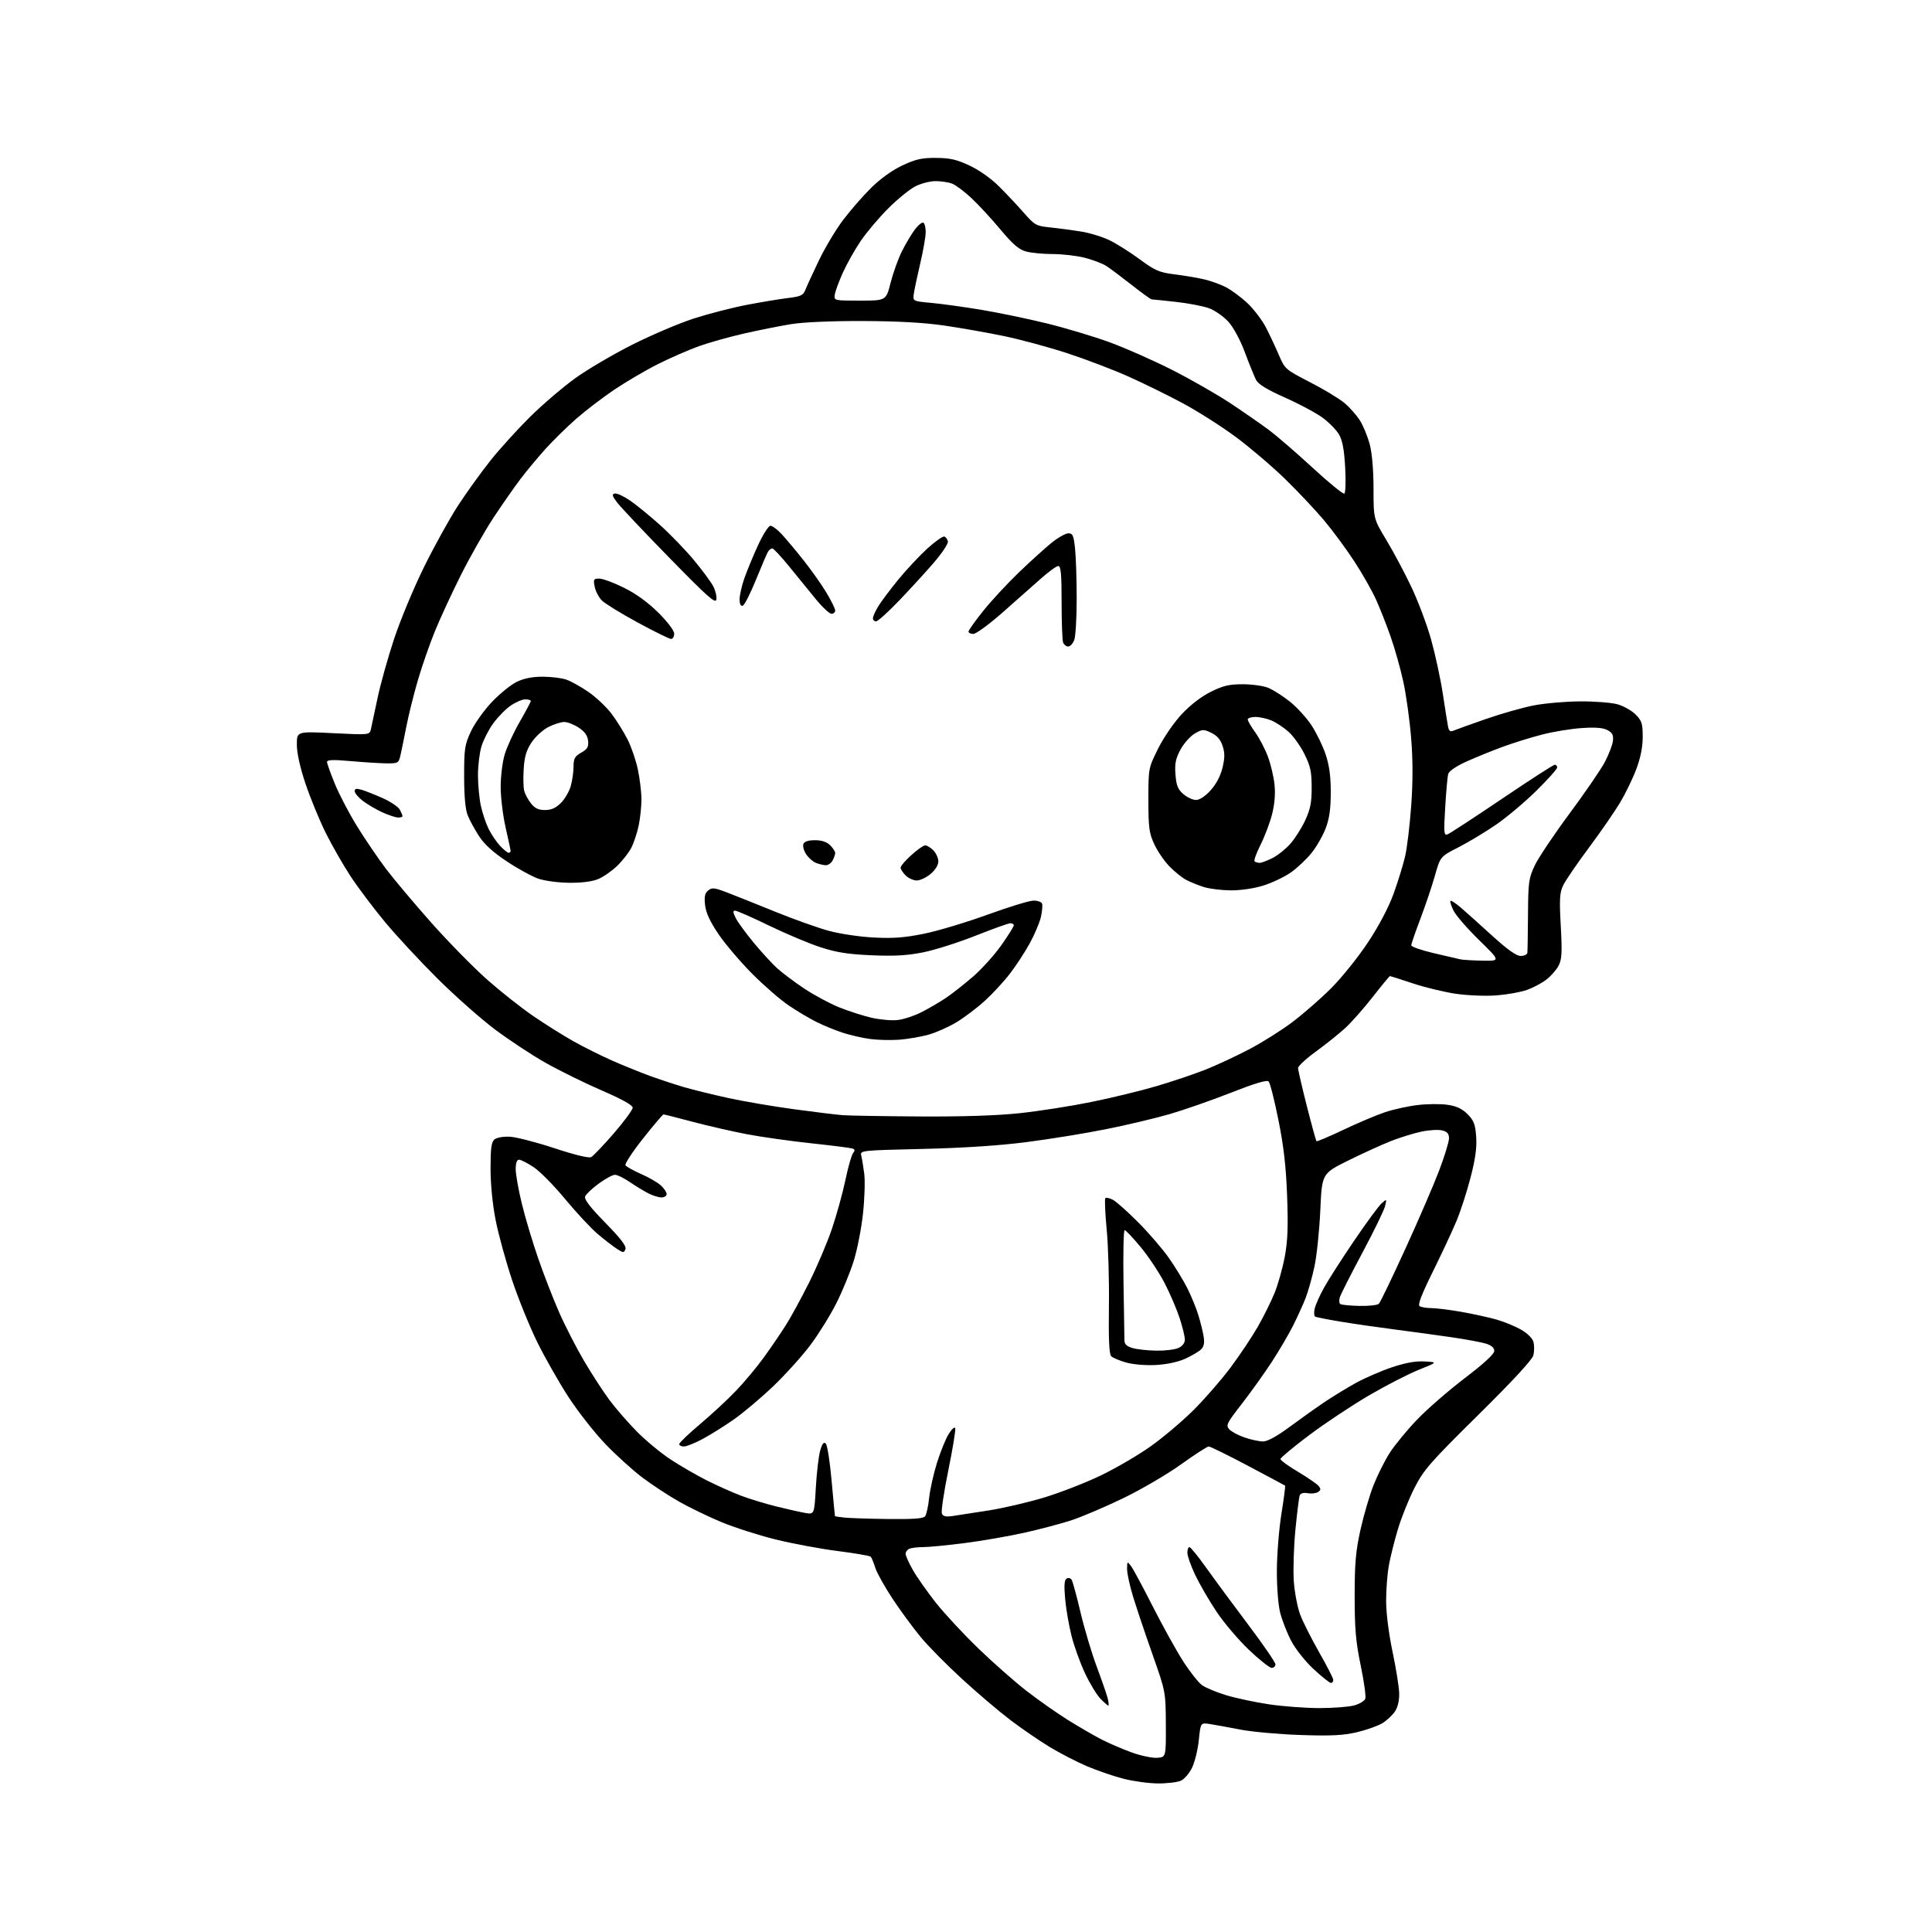 <?xml version="1.0" encoding="UTF-8" standalone="no"?>
<svg 
  version="1.1" 
  xmlns="http://www.w3.org/2000/svg" 
  xmlns:xlink="http://www.w3.org/1999/xlink" 
  xmlns:svg="http://www.w3.org/2000/svg"
  xmlns:rdf="http://www.w3.org/1999/02/22-rdf-syntax-ns#"
  xmlns:cc="http://creativecommons.org/ns#"
  xmlns:dc="http://purl.org/dc/elements/1.1/"
  viewBox="0 0 768 768"
  width="768"
  height="768"
>
<style>svg {background-color: white; }</style>"
<path stroke="none" fill="black" fill-rule="evenodd" d="M460.20,708.94C456.52,708.91 450.29,708.05 446.38,707.02C442.46,706.00 435.97,703.76 431.96,702.05C427.95,700.34 421.30,696.90 417.18,694.40C413.06,691.90 406.05,687.09 401.60,683.71C397.14,680.33 388.59,673.06 382.60,667.57C376.60,662.07 369.23,654.63 366.23,651.04C363.22,647.44 358.15,640.57 354.96,635.77C351.78,630.96 348.62,625.34 347.96,623.27C347.30,621.20 346.48,619.19 346.13,618.82C345.78,618.45 339.88,617.43 333.00,616.56C326.12,615.69 315.00,613.61 308.27,611.95C301.55,610.28 291.87,607.18 286.77,605.06C281.67,602.93 274.12,599.28 270.00,596.95C265.88,594.62 259.31,590.32 255.42,587.39C251.53,584.47 244.85,578.42 240.58,573.95C236.31,569.48 229.75,561.12 226.00,555.37C222.26,549.61 216.70,539.86 213.66,533.70C210.62,527.54 206.09,516.42 203.61,509.00C201.13,501.57 198.17,490.84 197.05,485.14C195.79,478.78 195.00,470.83 195.00,464.51C195.00,456.39 195.33,453.97 196.57,452.94C197.48,452.19 200.09,451.73 202.72,451.87C205.24,452.00 213.19,454.05 220.40,456.43C228.45,459.09 234.08,460.45 235.00,459.97C235.82,459.53 239.88,455.28 244.00,450.52C248.12,445.76 251.50,441.17 251.50,440.32C251.50,439.32 247.27,436.96 239.16,433.45C232.38,430.52 222.31,425.55 216.78,422.43C211.26,419.30 202.19,413.31 196.62,409.12C191.06,404.93 180.84,395.88 173.91,389.00C166.99,382.12 157.59,372.00 153.03,366.50C148.46,361.00 142.34,352.86 139.41,348.42C136.49,343.97 132.02,336.18 129.49,331.10C126.97,326.02 123.35,317.22 121.45,311.55C119.26,305.02 118.00,299.32 118.00,295.99C118.00,290.73 118.00,290.73 132.46,291.45C146.92,292.16 146.92,292.16 147.45,289.83C147.75,288.55 148.93,283.00 150.08,277.50C151.24,272.00 154.19,261.43 156.65,254.00C159.11,246.57 164.44,233.75 168.51,225.50C172.57,217.25 178.67,206.22 182.06,201.00C185.46,195.78 191.29,187.68 195.02,183.00C198.75,178.32 205.86,170.50 210.81,165.61C215.76,160.73 223.79,153.86 228.66,150.36C233.52,146.85 243.74,140.85 251.36,137.01C258.98,133.17 270.01,128.48 275.86,126.59C281.71,124.71 291.23,122.26 297.00,121.16C302.77,120.06 310.12,118.84 313.33,118.46C318.38,117.84 319.30,117.40 320.19,115.12C320.76,113.68 323.17,108.45 325.54,103.50C327.90,98.55 332.21,91.35 335.11,87.50C338.01,83.65 343.06,77.86 346.34,74.63C350.03,70.99 354.76,67.60 358.75,65.74C364.01,63.27 366.45,62.73 372.09,62.77C377.62,62.80 380.28,63.41 385.43,65.82C389.29,67.63 394.01,70.97 397.20,74.17C400.13,77.10 404.57,81.82 407.05,84.65C411.33,89.53 411.89,89.84 417.54,90.41C420.82,90.75 426.37,91.49 429.88,92.06C433.39,92.63 438.56,94.25 441.38,95.67C444.20,97.08 449.54,100.48 453.25,103.21C459.13,107.55 460.87,108.30 466.76,109.04C470.48,109.50 475.70,110.37 478.35,110.97C481.00,111.56 485.00,112.98 487.23,114.12C489.46,115.25 493.36,118.14 495.89,120.53C498.43,122.92 501.73,127.27 503.24,130.19C504.74,133.11 507.06,138.05 508.39,141.16C510.76,146.70 511.00,146.91 520.65,151.88C526.07,154.66 532.22,158.36 534.32,160.10C536.42,161.84 539.24,165.00 540.58,167.13C541.93,169.26 543.69,173.57 544.51,176.71C545.43,180.22 546.00,187.01 546.00,194.32C546.00,206.22 546.00,206.22 551.04,214.57C553.81,219.15 558.29,227.54 560.98,233.20C563.68,238.87 567.24,248.34 568.90,254.26C570.55,260.18 572.64,269.86 573.54,275.76C574.43,281.67 575.37,287.55 575.62,288.84C575.97,290.61 576.50,291.00 577.79,290.44C578.73,290.04 584.52,287.96 590.65,285.82C596.78,283.69 605.33,281.26 609.65,280.42C613.97,279.58 622.23,278.85 628.00,278.81C633.77,278.77 640.48,279.28 642.91,279.95C645.33,280.61 648.59,282.44 650.16,284.00C652.65,286.50 653.00,287.58 653.00,292.90C653.00,296.94 652.16,301.21 650.46,305.73C649.06,309.45 646.17,315.43 644.03,319.00C641.90,322.57 636.30,330.68 631.59,337.00C626.89,343.32 622.29,350.04 621.39,351.93C619.99,354.83 619.84,357.33 620.43,368.11C621.01,378.68 620.86,381.38 619.56,383.88C618.70,385.54 616.51,388.04 614.68,389.43C612.86,390.82 609.37,392.67 606.93,393.53C604.49,394.39 599.08,395.36 594.90,395.68C590.72,396.01 583.52,395.73 578.90,395.07C574.28,394.40 566.54,392.54 561.69,390.93C556.85,389.32 552.72,388.00 552.53,388.00C552.33,388.00 549.27,391.71 545.72,396.25C542.18,400.79 537.26,406.35 534.80,408.62C532.34,410.89 527.10,415.08 523.16,417.95C519.22,420.82 516.00,423.79 516.00,424.55C516.00,425.31 517.56,432.09 519.47,439.61C521.38,447.13 523.12,453.45 523.32,453.65C523.52,453.86 528.37,451.80 534.10,449.08C539.82,446.36 547.26,443.22 550.62,442.10C553.99,440.98 559.84,439.70 563.62,439.26C567.41,438.81 572.72,438.77 575.42,439.17C578.96,439.68 581.19,440.73 583.36,442.89C585.87,445.41 586.44,446.88 586.80,451.85C587.11,456.15 586.50,460.63 584.59,468.01C583.14,473.64 580.62,481.44 578.98,485.37C577.34,489.29 573.11,498.35 569.58,505.49C565.09,514.58 563.51,518.70 564.33,519.23C564.97,519.63 567.08,519.98 569.00,519.99C570.92,520.00 576.31,520.67 580.96,521.49C585.61,522.31 591.91,523.70 594.96,524.57C598.01,525.44 602.41,527.26 604.74,528.62C607.30,530.10 609.23,532.05 609.60,533.54C609.94,534.89 609.91,537.24 609.54,538.75C609.10,540.52 601.27,548.99 587.59,562.50C568.35,581.51 565.95,584.26 562.26,591.50C560.02,595.90 557.05,603.33 555.65,608.00C554.26,612.67 552.64,619.17 552.06,622.43C551.48,625.70 551.00,632.00 551.01,636.43C551.01,641.20 552.05,649.41 553.54,656.50C554.93,663.10 556.13,670.54 556.20,673.03C556.28,675.87 555.67,678.57 554.56,680.26C553.59,681.75 551.34,683.86 549.57,684.96C547.80,686.05 543.23,687.68 539.42,688.58C533.96,689.86 529.22,690.10 517.00,689.69C508.48,689.41 497.68,688.43 493.00,687.53C488.32,686.62 482.87,685.63 480.88,685.32C477.26,684.77 477.26,684.77 476.56,691.64C476.17,695.41 474.98,700.34 473.91,702.60C472.84,704.85 470.83,707.21 469.44,707.85C468.05,708.48 463.89,708.98 460.20,708.94zM460.00,698.75C463.50,698.50 463.50,698.50 463.44,685.50C463.37,672.50 463.37,672.50 458.08,657.50C455.17,649.25 451.72,638.96 450.40,634.64C449.08,630.31 448.01,625.36 448.03,623.64C448.06,620.62 448.12,620.58 449.58,622.50C450.42,623.60 454.29,630.80 458.20,638.50C462.10,646.20 467.52,655.99 470.24,660.25C472.96,664.51 476.39,668.86 477.86,669.90C479.33,670.94 483.67,672.75 487.51,673.90C491.36,675.06 499.00,676.68 504.50,677.50C510.00,678.32 519.00,678.99 524.50,678.99C530.00,678.99 536.21,678.51 538.31,677.93C540.40,677.35 542.38,676.17 542.72,675.30C543.05,674.43 542.24,668.49 540.91,662.11C538.95,652.65 538.50,647.53 538.50,634.50C538.50,621.40 538.92,616.59 540.83,608.00C542.12,602.23 544.47,594.24 546.05,590.25C547.64,586.26 550.51,580.54 552.43,577.55C554.34,574.55 559.14,568.70 563.10,564.54C567.05,560.38 575.62,552.91 582.14,547.93C589.84,542.07 594.00,538.24 594.00,537.03C594.00,535.79 592.89,534.81 590.75,534.13C588.96,533.57 582.77,532.42 577.00,531.58C571.23,530.73 561.10,529.35 554.50,528.50C547.90,527.65 538.23,526.25 533.01,525.39C527.80,524.53 523.18,523.61 522.76,523.35C522.34,523.09 522.27,521.67 522.61,520.19C522.95,518.71 524.59,515.02 526.25,512.00C527.91,508.98 533.28,500.58 538.19,493.35C543.10,486.12 548.06,479.37 549.21,478.35C551.28,476.51 551.29,476.52 550.57,479.49C550.17,481.14 546.12,489.47 541.57,497.99C537.01,506.52 532.98,514.47 532.61,515.67C532.23,516.86 532.33,518.09 532.84,518.40C533.35,518.71 536.77,519.04 540.45,519.12C544.13,519.20 547.58,518.82 548.13,518.27C548.67,517.73 553.42,507.88 558.67,496.39C563.92,484.90 569.97,470.88 572.11,465.24C574.25,459.59 576.00,453.86 576.00,452.51C576.00,450.66 575.32,449.87 573.29,449.36C571.80,448.98 568.10,449.19 565.09,449.83C562.07,450.46 556.65,452.13 553.05,453.54C549.45,454.95 541.77,458.44 536.00,461.30C525.50,466.50 525.50,466.50 524.85,481.00C524.49,488.98 523.45,499.05 522.53,503.39C521.61,507.73 520.00,513.46 518.95,516.14C517.89,518.81 515.63,523.76 513.93,527.14C512.22,530.52 508.45,536.94 505.55,541.39C502.65,545.85 497.31,553.31 493.69,557.98C487.64,565.76 487.22,566.59 488.65,568.17C489.50,569.11 492.26,570.58 494.78,571.44C497.30,572.30 500.59,573.00 502.09,573.00C503.86,573.00 507.61,570.94 512.66,567.20C516.97,564.01 523.20,559.58 526.50,557.36C529.80,555.14 535.42,551.71 539.00,549.73C542.58,547.75 549.02,544.96 553.32,543.52C558.73,541.71 562.75,540.99 566.32,541.20C571.50,541.50 571.50,541.50 564.02,544.50C559.90,546.15 550.99,550.73 544.22,554.68C537.45,558.64 526.75,565.74 520.45,570.47C514.15,575.20 509.00,579.49 509.00,579.99C509.00,580.50 512.13,582.77 515.95,585.04C519.76,587.31 523.45,589.84 524.13,590.66C525.13,591.86 525.09,592.34 523.94,593.10C523.15,593.63 521.30,593.84 519.84,593.57C518.15,593.26 516.99,593.58 516.66,594.45C516.37,595.20 515.60,601.37 514.94,608.16C514.28,614.95 514.00,624.14 514.31,628.58C514.62,633.02 515.77,639.01 516.86,641.88C517.95,644.75 521.36,651.50 524.42,656.87C527.49,662.24 530.00,667.16 530.00,667.81C530.00,668.47 529.58,669.00 529.06,669.00C528.54,669.00 525.46,666.54 522.22,663.54C518.88,660.45 515.01,655.57 513.28,652.29C511.61,649.11 509.63,644.02 508.87,641.00C508.08,637.81 507.53,630.67 507.58,624.00C507.62,617.67 508.44,607.62 509.40,601.66C510.36,595.70 511.01,590.70 510.83,590.56C510.65,590.42 504.00,586.86 496.05,582.65C488.10,578.44 481.10,575.00 480.49,575.00C479.88,575.00 474.91,578.21 469.44,582.14C463.97,586.06 453.65,592.10 446.50,595.56C439.35,599.01 430.06,602.97 425.86,604.35C421.65,605.72 413.10,607.98 406.86,609.36C400.61,610.74 389.95,612.57 383.16,613.44C376.37,614.30 369.09,615.00 366.99,615.00C364.89,615.00 362.45,615.27 361.58,615.61C360.71,615.94 360.00,616.86 360.00,617.64C360.00,618.43 361.30,621.34 362.88,624.11C364.46,626.89 368.55,632.69 371.95,637.02C375.36,641.34 382.95,649.52 388.82,655.19C394.69,660.86 403.32,668.48 408.00,672.11C412.68,675.75 420.12,680.98 424.55,683.74C428.98,686.51 435.06,690.02 438.05,691.55C441.05,693.08 446.43,695.38 450.00,696.67C453.57,697.95 458.07,698.89 460.00,698.75zM440.56,678.00C440.30,678.00 438.89,676.76 437.43,675.25C435.97,673.74 433.23,669.21 431.33,665.20C429.44,661.18 427.04,654.55 425.99,650.45C424.94,646.36 423.78,639.69 423.42,635.64C422.93,630.26 423.08,628.07 423.99,627.51C424.67,627.08 425.57,627.30 426.00,628.00C426.43,628.70 428.01,634.49 429.51,640.88C431.01,647.27 433.91,657.00 435.96,662.50C438.01,668.00 439.99,673.74 440.36,675.25C440.73,676.76 440.82,678.00 440.56,678.00zM505.50,663.00C504.68,663.00 500.60,659.77 496.45,655.82C492.29,651.87 486.47,645.01 483.52,640.57C480.57,636.13 476.77,629.58 475.08,626.00C473.38,622.42 472.00,618.49 472.00,617.25C472.00,616.01 472.37,615.00 472.82,615.00C473.28,615.00 476.29,618.71 479.52,623.25C482.75,627.79 490.25,637.95 496.19,645.84C502.14,653.73 507.00,660.82 507.00,661.59C507.00,662.37 506.33,663.00 505.50,663.00zM353.13,603.83C363.01,603.95 367.03,603.66 367.74,602.75C368.28,602.06 369.00,598.80 369.34,595.50C369.68,592.20 371.09,585.90 372.46,581.50C373.84,577.10 375.94,571.92 377.14,570.00C378.33,568.08 379.50,567.05 379.72,567.71C379.95,568.38 378.72,575.93 376.97,584.48C375.23,593.04 374.07,600.74 374.40,601.61C374.86,602.79 375.92,603.04 378.75,602.63C380.81,602.33 387.23,601.34 393.00,600.43C398.77,599.52 408.67,597.22 414.98,595.31C421.29,593.41 431.42,589.48 437.48,586.57C443.54,583.66 452.54,578.41 457.47,574.89C462.41,571.38 470.06,564.90 474.48,560.50C478.89,556.10 485.48,548.54 489.10,543.70C492.73,538.86 497.62,531.54 499.98,527.43C502.33,523.32 505.35,517.24 506.69,513.91C508.04,510.58 509.84,504.18 510.69,499.68C511.88,493.39 512.11,487.80 511.65,475.50C511.22,463.77 510.30,455.68 508.19,445.21C506.62,437.35 504.87,430.47 504.30,429.90C503.60,429.20 498.86,430.62 489.39,434.34C481.75,437.35 470.77,441.18 465.00,442.86C459.23,444.54 447.75,447.26 439.50,448.90C431.25,450.55 417.07,452.85 408.00,454.01C397.25,455.40 382.85,456.34 366.68,456.72C342.11,457.30 341.86,457.32 342.37,459.40C342.66,460.56 343.19,463.79 343.55,466.58C343.91,469.38 343.69,476.52 343.05,482.46C342.41,488.39 340.74,496.91 339.33,501.37C337.92,505.84 334.84,513.34 332.48,518.02C330.13,522.71 325.53,530.14 322.26,534.52C318.99,538.91 312.30,546.33 307.41,551.02C302.51,555.70 295.40,561.69 291.61,564.33C287.82,566.97 282.24,570.45 279.22,572.07C276.19,573.68 272.88,575.00 271.86,575.00C270.84,575.00 270.00,574.57 270.00,574.05C270.00,573.53 273.71,569.97 278.25,566.15C282.79,562.33 289.24,556.34 292.58,552.85C295.93,549.36 300.93,543.35 303.71,539.50C306.49,535.65 310.37,529.96 312.34,526.85C314.32,523.75 318.48,516.11 321.61,509.87C324.73,503.64 328.82,494.03 330.69,488.52C332.56,483.01 334.98,474.27 336.06,469.09C337.14,463.91 338.52,459.08 339.12,458.35C339.94,457.36 339.88,456.90 338.86,456.55C338.11,456.29 330.75,455.36 322.50,454.48C314.25,453.60 302.77,451.98 297.00,450.89C291.23,449.79 281.51,447.57 275.42,445.95C269.32,444.33 264.08,443.00 263.77,443.00C263.45,443.00 259.78,447.32 255.60,452.60C251.42,457.88 248.29,462.65 248.63,463.21C248.97,463.77 251.79,465.34 254.88,466.70C257.97,468.05 261.51,470.11 262.75,471.26C263.99,472.41 265.00,473.95 265.00,474.67C265.00,475.40 264.08,476.00 262.95,476.00C261.82,476.00 259.46,475.26 257.70,474.36C255.94,473.46 252.62,471.43 250.32,469.86C248.02,468.29 245.38,467.00 244.45,467.00C243.53,467.00 240.62,468.58 237.99,470.51C235.36,472.44 232.93,474.74 232.59,475.62C232.16,476.74 234.60,479.91 240.61,486.06C246.81,492.39 249.07,495.36 248.62,496.55C248.03,498.09 247.77,498.08 245.24,496.44C243.73,495.46 240.33,492.84 237.68,490.61C235.02,488.38 229.21,482.15 224.75,476.76C220.30,471.37 214.63,465.62 212.16,463.98C209.68,462.34 207.06,461.00 206.33,461.00C205.46,461.00 205.00,462.30 205.00,464.75C205.00,466.81 206.10,473.00 207.44,478.50C208.78,484.00 211.71,493.80 213.95,500.27C216.19,506.75 219.95,516.42 222.31,521.77C224.66,527.12 229.11,535.77 232.18,541.00C235.26,546.23 239.79,553.20 242.24,556.50C244.69,559.80 249.58,565.43 253.10,569.00C256.62,572.58 262.66,577.59 266.53,580.13C270.40,582.67 276.92,586.45 281.03,588.52C285.14,590.58 291.27,593.32 294.65,594.59C298.02,595.86 304.32,597.78 308.65,598.85C312.97,599.92 318.12,601.08 320.10,601.42C323.70,602.03 323.70,602.03 324.31,591.27C324.65,585.35 325.43,578.76 326.04,576.63C326.86,573.80 327.46,573.06 328.27,573.87C328.88,574.48 329.92,581.17 330.59,588.74C331.27,596.31 331.86,602.59 331.91,602.69C331.96,602.79 333.69,603.06 335.75,603.27C337.81,603.49 345.63,603.74 353.13,603.83zM459.50,542.61C455.46,542.82 450.47,542.41 447.69,541.63C445.04,540.89 442.36,539.76 441.72,539.12C440.91,538.31 440.64,532.37 440.81,519.23C440.95,508.93 440.55,495.18 439.92,488.69C439.30,482.19 439.06,476.60 439.40,476.27C439.73,475.94 441.10,476.25 442.45,476.97C443.79,477.69 448.33,481.74 452.52,485.96C456.72,490.18 462.18,496.53 464.66,500.07C467.14,503.61 470.42,508.98 471.94,512.00C473.47,515.02 475.42,519.75 476.28,522.50C477.13,525.25 478.11,529.14 478.44,531.15C478.88,533.77 478.61,535.25 477.48,536.37C476.62,537.24 473.79,538.91 471.21,540.09C468.31,541.41 463.81,542.37 459.50,542.61zM459.70,536.91C463.11,536.96 467.05,536.48 468.45,535.84C470.05,535.11 471.00,533.86 471.00,532.50C471.00,531.31 470.06,527.44 468.91,523.92C467.75,520.39 465.06,514.11 462.91,509.97C460.76,505.83 456.50,499.42 453.43,495.72C450.36,492.03 447.49,489.00 447.06,489.00C446.63,489.00 446.43,498.34 446.61,509.75C446.80,521.16 446.97,531.50 446.98,532.72C446.99,534.36 447.85,535.19 450.25,535.88C452.04,536.40 456.29,536.86 459.70,536.91zM365.50,443.81C382.46,443.92 396.28,443.47 405.24,442.52C412.80,441.72 425.63,439.72 433.74,438.07C441.86,436.43 453.68,433.55 460.00,431.68C466.32,429.81 475.10,426.84 479.50,425.08C483.90,423.31 491.62,419.71 496.66,417.06C501.70,414.41 509.35,409.60 513.65,406.37C517.95,403.14 524.92,397.06 529.13,392.86C533.34,388.65 539.94,380.43 543.81,374.58C548.18,367.97 552.02,360.66 553.99,355.23C555.72,350.43 557.78,343.75 558.56,340.39C559.34,337.03 560.43,327.95 560.98,320.22C561.67,310.64 561.66,302.07 560.95,293.35C560.38,286.31 558.99,276.29 557.86,271.08C556.73,265.87 554.45,257.76 552.79,253.06C551.14,248.35 548.51,241.69 546.95,238.25C545.40,234.81 541.56,228.06 538.43,223.25C535.30,218.44 529.91,211.12 526.47,207.00C523.02,202.88 515.99,195.41 510.85,190.40C505.71,185.40 496.89,177.89 491.26,173.71C485.62,169.53 476.17,163.52 470.26,160.34C464.34,157.16 454.55,152.35 448.50,149.65C442.45,146.94 431.52,142.78 424.20,140.39C416.89,138.01 405.64,134.96 399.20,133.62C392.77,132.28 382.10,130.40 375.50,129.43C367.33,128.24 356.96,127.66 343.00,127.61C330.58,127.57 319.35,128.06 314.50,128.85C310.10,129.56 301.68,131.24 295.79,132.58C289.90,133.92 281.80,136.19 277.79,137.63C273.78,139.07 266.47,142.27 261.54,144.74C256.61,147.21 248.74,151.83 244.04,155.01C239.34,158.19 232.51,163.42 228.86,166.64C225.21,169.86 219.79,175.20 216.80,178.50C213.82,181.80 209.34,187.20 206.83,190.50C204.33,193.80 199.47,200.78 196.03,206.00C192.60,211.22 186.85,221.35 183.26,228.50C179.67,235.65 175.03,245.67 172.95,250.76C170.86,255.85 167.81,264.63 166.15,270.26C164.50,275.89 162.40,284.32 161.49,289.00C160.59,293.68 159.52,298.85 159.13,300.50C158.45,303.35 158.16,303.50 153.46,303.44C150.73,303.40 144.34,303.00 139.25,302.54C132.40,301.93 130.00,302.02 130.00,302.88C130.00,303.52 131.43,307.52 133.19,311.77C134.94,316.02 138.94,323.63 142.07,328.67C145.21,333.72 150.29,341.20 153.37,345.29C156.45,349.38 164.58,359.04 171.43,366.77C178.29,374.49 188.31,384.70 193.70,389.46C199.09,394.21 207.32,400.72 212.00,403.91C216.68,407.11 223.81,411.59 227.84,413.86C231.88,416.14 238.86,419.62 243.34,421.60C247.83,423.58 254.65,426.34 258.50,427.74C262.35,429.14 268.43,431.13 272.00,432.18C275.57,433.22 283.45,435.16 289.50,436.48C295.55,437.80 307.25,439.80 315.50,440.92C323.75,442.04 332.52,443.11 335.00,443.30C337.48,443.49 351.20,443.72 365.50,443.81zM357.50,413.30C354.20,413.55 349.01,413.43 345.98,413.03C342.94,412.64 337.99,411.50 334.98,410.52C331.96,409.53 327.25,407.60 324.50,406.22C321.75,404.85 316.80,401.90 313.50,399.67C310.20,397.44 303.67,391.77 298.98,387.06C294.30,382.35 288.28,375.28 285.62,371.34C282.24,366.35 280.63,362.86 280.28,359.80C279.90,356.46 280.19,355.08 281.50,354.00C283.00,352.75 283.93,352.84 288.86,354.72C291.96,355.90 300.57,359.34 308.00,362.36C315.43,365.38 325.10,368.83 329.50,370.03C333.95,371.23 341.94,372.42 347.50,372.69C355.23,373.08 359.78,372.72 367.54,371.12C373.07,369.98 384.41,366.56 392.76,363.52C401.10,360.49 409.26,358.00 410.88,358.00C412.50,358.00 414.02,358.56 414.25,359.25C414.48,359.94 414.27,362.30 413.78,364.50C413.29,366.70 411.30,371.39 409.37,374.93C407.43,378.47 403.88,383.91 401.48,387.02C399.09,390.14 394.62,394.97 391.56,397.77C388.50,400.57 383.41,404.43 380.25,406.34C377.09,408.25 372.02,410.50 369.00,411.33C365.98,412.16 360.80,413.04 357.50,413.30zM356.74,405.49C359.08,405.24 363.35,403.85 366.24,402.39C369.13,400.93 373.52,398.37 376.00,396.70C378.48,395.03 383.35,391.20 386.84,388.17C390.32,385.15 395.38,379.53 398.09,375.68C400.79,371.83 403.00,368.31 403.00,367.84C403.00,367.38 402.39,367.00 401.65,367.00C400.90,367.00 394.72,369.21 387.90,371.92C381.08,374.63 371.70,377.61 367.07,378.55C360.71,379.83 355.66,380.13 346.57,379.74C337.28,379.35 332.61,378.62 326.30,376.59C321.78,375.13 312.56,371.26 305.80,367.98C299.03,364.69 292.93,362.01 292.22,362.00C291.26,362.00 291.33,362.73 292.52,365.04C293.39,366.72 296.60,371.10 299.66,374.79C302.71,378.48 306.86,383.00 308.86,384.83C310.86,386.66 315.72,390.31 319.66,392.94C323.60,395.57 329.90,398.95 333.66,400.46C337.42,401.97 343.20,403.83 346.50,404.58C349.80,405.33 354.41,405.74 356.74,405.49zM589.48,381.88C596.45,382.00 596.45,382.00 587.93,373.67C583.25,369.09 578.67,363.81 577.77,361.94C576.86,360.07 576.32,358.34 576.57,358.10C576.81,357.86 578.56,358.97 580.45,360.58C582.34,362.19 587.96,367.21 592.93,371.75C599.23,377.49 602.75,380.00 604.49,380.00C605.87,380.00 607.07,379.44 607.15,378.75C607.24,378.06 607.35,371.20 607.40,363.50C607.49,350.60 607.70,349.07 610.11,344.00C611.54,340.98 617.72,331.75 623.84,323.50C629.96,315.25 636.29,306.02 637.90,303.00C639.50,299.98 640.97,296.17 641.16,294.54C641.43,292.21 640.96,291.28 639.00,290.23C637.25,289.29 634.20,289.04 628.81,289.41C624.57,289.69 617.50,290.85 613.09,291.98C608.68,293.10 601.53,295.33 597.21,296.92C592.89,298.51 586.40,301.16 582.78,302.80C578.92,304.55 575.99,306.55 575.68,307.64C575.40,308.66 574.86,314.63 574.49,320.89C573.88,331.19 573.97,332.23 575.45,331.66C576.35,331.31 586.09,324.95 597.09,317.52C608.09,310.08 617.52,304.00 618.04,304.00C618.57,304.00 619.00,304.49 619.00,305.09C619.00,305.69 615.27,309.85 610.72,314.34C606.17,318.83 598.97,324.89 594.72,327.81C590.47,330.73 583.74,334.78 579.77,336.81C572.55,340.50 572.55,340.50 570.43,348.00C569.27,352.12 566.67,359.84 564.66,365.14C562.65,370.44 561.00,375.23 561.00,375.78C561.00,376.33 564.94,377.71 569.75,378.85C574.56,379.99 579.40,381.12 580.50,381.35C581.60,381.58 585.64,381.82 589.48,381.88zM489.14,353.93C485.49,353.90 480.70,353.30 478.50,352.60C476.30,351.91 473.15,350.62 471.50,349.75C469.85,348.88 466.83,346.44 464.80,344.33C462.76,342.22 460.06,338.25 458.80,335.50C456.79,331.13 456.50,328.93 456.50,317.95C456.50,305.42 456.51,305.38 460.31,297.69C462.43,293.39 466.54,287.37 469.62,284.04C473.09,280.30 477.40,276.96 481.23,275.05C486.20,272.56 488.55,272.00 494.04,272.00C497.73,272.00 502.32,272.65 504.22,273.45C506.13,274.25 509.93,276.67 512.67,278.84C515.41,281.00 519.27,285.21 521.25,288.19C523.23,291.17 525.78,296.38 526.92,299.77C528.41,304.20 529.00,308.47 529.00,314.93C529.00,321.49 528.46,325.36 527.00,329.21C525.90,332.12 523.40,336.51 521.44,338.97C519.48,341.43 515.78,344.93 513.23,346.75C510.67,348.56 505.70,350.94 502.18,352.03C498.36,353.21 493.12,353.97 489.14,353.93zM226.28,350.92C222.00,350.88 216.47,350.15 214.00,349.29C211.53,348.44 205.90,345.36 201.50,342.44C195.98,338.78 192.53,335.64 190.38,332.32C188.67,329.67 186.64,325.93 185.88,324.00C184.98,321.71 184.50,316.35 184.50,308.50C184.50,297.54 184.74,296.00 187.21,290.72C188.70,287.54 192.47,282.26 195.58,279.00C198.70,275.73 203.14,272.14 205.44,271.03C208.23,269.68 211.65,269.00 215.67,269.00C218.99,269.00 223.23,269.52 225.10,270.15C226.97,270.79 230.99,273.03 234.03,275.14C237.07,277.25 241.19,281.17 243.19,283.84C245.18,286.51 248.01,291.07 249.48,293.97C250.95,296.87 252.79,302.22 253.56,305.87C254.33,309.52 254.97,314.84 254.98,317.70C254.99,320.56 254.49,325.29 253.88,328.20C253.26,331.12 251.95,335.07 250.96,337.00C249.98,338.93 247.44,342.17 245.33,344.20C243.23,346.24 239.83,348.60 237.78,349.45C235.43,350.43 231.21,350.97 226.28,350.92zM364.42,350.00C363.09,350.00 361.10,349.10 360.00,348.00C358.90,346.90 358.00,345.50 358.00,344.89C358.00,344.27 359.91,342.04 362.25,339.93C364.59,337.81 367.06,336.06 367.75,336.04C368.44,336.02 369.90,336.90 371.00,338.00C372.10,339.10 373.00,341.08 373.00,342.41C373.00,343.88 371.79,345.84 369.92,347.41C368.23,348.83 365.76,350.00 364.42,350.00zM328.21,343.94C327.27,343.90 325.51,343.48 324.31,342.99C323.10,342.50 321.37,340.96 320.45,339.56C319.53,338.16 319.04,336.34 319.36,335.51C319.74,334.51 321.30,334.00 323.97,334.00C326.67,334.00 328.66,334.66 330.00,336.00C331.10,337.10 332.00,338.48 332.00,339.07C332.00,339.65 331.53,341.00 330.96,342.07C330.40,343.13 329.16,343.97 328.21,343.94zM500.71,343.00C501.46,343.00 503.79,342.13 505.88,341.06C507.98,339.99 511.18,337.42 512.99,335.35C514.81,333.28 517.45,329.10 518.86,326.05C520.90,321.63 521.43,318.97 521.41,313.00C521.40,306.75 520.92,304.53 518.50,299.68C516.91,296.48 514.04,292.49 512.13,290.81C510.21,289.13 507.16,287.13 505.35,286.37C503.55,285.62 500.70,285.00 499.03,285.00C497.36,285.00 496.00,285.45 496.00,286.01C496.00,286.56 497.34,288.86 498.97,291.11C500.60,293.37 502.86,297.69 503.99,300.71C505.13,303.74 506.32,308.76 506.64,311.87C507.03,315.59 506.69,319.66 505.65,323.74C504.77,327.16 502.71,332.61 501.07,335.85C499.43,339.10 498.37,342.04 498.71,342.38C499.05,342.72 499.95,343.00 500.71,343.00zM202.19,339.00C202.63,339.00 202.99,338.66 202.97,338.25C202.96,337.84 202.07,333.68 201.00,329.00C199.93,324.32 199.04,317.09 199.03,312.93C199.01,308.77 199.72,302.93 200.61,299.95C201.49,296.97 204.19,291.10 206.61,286.92C209.02,282.73 211.00,279.01 211.00,278.65C211.00,278.29 210.01,278.00 208.80,278.00C207.60,278.00 204.96,279.14 202.95,280.54C200.93,281.93 197.82,285.12 196.02,287.62C194.22,290.12 192.13,294.23 191.38,296.74C190.62,299.26 190.00,304.37 190.00,308.11C190.00,311.85 190.51,317.29 191.12,320.20C191.74,323.12 193.14,327.30 194.23,329.50C195.33,331.70 197.38,334.74 198.80,336.25C200.21,337.76 201.74,339.00 202.19,339.00zM158.25,324.98C157.29,324.97 154.49,324.04 152.03,322.93C149.57,321.81 146.08,319.77 144.28,318.40C142.48,317.02 141.00,315.28 141.00,314.52C141.00,313.48 141.69,313.34 143.75,313.95C145.26,314.39 149.05,315.90 152.17,317.29C155.28,318.68 158.32,320.73 158.92,321.84C159.51,322.96 160.00,324.12 160.00,324.43C160.00,324.75 159.21,324.99 158.25,324.98zM216.65,322.00C219.16,322.00 220.95,321.20 222.98,319.17C224.54,317.62 226.30,314.58 226.90,312.42C227.50,310.26 227.99,306.79 227.99,304.70C228.00,301.52 228.49,300.63 231.03,299.20C233.49,297.82 234.01,296.94 233.78,294.53C233.58,292.44 232.49,290.89 230.10,289.28C228.23,288.03 225.63,287.00 224.31,287.00C223.00,287.00 220.14,287.91 217.96,289.02C215.78,290.13 212.78,292.88 211.29,295.14C209.25,298.22 208.48,300.81 208.18,305.59C207.95,309.09 208.04,313.01 208.36,314.31C208.69,315.61 209.90,317.87 211.05,319.34C212.61,321.32 214.05,322.00 216.65,322.00zM475.44,318.00C476.87,318.00 479.11,316.52 481.25,314.15C483.46,311.70 485.18,308.43 485.96,305.19C486.91,301.22 486.92,299.28 485.99,296.48C485.17,293.99 483.78,292.39 481.49,291.29C478.40,289.82 477.95,289.84 474.91,291.62C473.12,292.67 470.57,295.55 469.24,298.01C467.32,301.62 466.93,303.57 467.27,307.92C467.61,312.27 468.23,313.80 470.40,315.67C471.89,316.95 474.16,318.00 475.44,318.00zM424.63,257.00C423.85,257.00 422.94,256.29 422.61,255.42C422.27,254.55 422.00,247.35 422.00,239.42C422.00,228.09 421.72,225.00 420.67,225.00C419.94,225.00 416.68,227.39 413.42,230.31C410.16,233.22 403.30,239.30 398.16,243.81C393.02,248.31 387.96,252.00 386.91,252.00C385.86,252.00 385.00,251.58 385.00,251.07C385.00,250.55 387.64,246.84 390.86,242.82C394.09,238.79 400.50,231.88 405.11,227.45C409.73,223.03 415.57,217.74 418.10,215.70C420.63,213.67 423.61,212.00 424.71,212.00C426.43,212.00 426.81,212.88 427.36,218.15C427.71,221.53 428.00,230.50 428.00,238.08C428.00,245.67 427.56,253.02 427.02,254.43C426.49,255.85 425.41,257.00 424.63,257.00zM266.75,253.99C266.06,253.98 260.10,251.04 253.50,247.46C246.90,243.87 240.50,239.94 239.27,238.72C238.05,237.50 236.76,235.04 236.40,233.25C235.81,230.28 235.96,230.00 238.24,230.00C239.61,230.00 244.05,231.66 248.12,233.68C252.92,236.07 257.68,239.54 261.75,243.59C265.44,247.27 268.00,250.67 268.00,251.91C268.00,253.06 267.44,253.99 266.75,253.99zM348.25,247.00C347.56,247.00 347.00,246.44 347.00,245.75C347.01,245.06 347.96,242.93 349.13,241.01C350.30,239.10 353.87,234.33 357.06,230.43C360.25,226.52 365.42,220.99 368.56,218.12C371.69,215.26 374.76,213.09 375.38,213.29C375.99,213.50 376.64,214.38 376.81,215.24C376.97,216.11 374.46,219.90 371.22,223.66C367.98,227.42 361.76,234.21 357.41,238.75C353.06,243.29 348.94,247.01 348.25,247.00zM330.54,244.00C329.73,244.00 326.92,241.37 324.29,238.16C321.65,234.94 316.89,229.09 313.69,225.16C310.50,221.22 307.48,218.00 307.00,218.00C306.51,218.00 305.76,218.56 305.33,219.25C304.90,219.94 302.74,224.97 300.52,230.43C298.31,235.90 295.94,240.55 295.25,240.77C294.44,241.03 294.00,240.13 294.00,238.24C294.00,236.63 294.85,232.88 295.88,229.91C296.92,226.93 299.37,221.01 301.33,216.75C303.28,212.49 305.50,209.00 306.25,209.00C307.00,209.00 308.98,210.46 310.65,212.25C312.32,214.04 316.22,218.68 319.30,222.56C322.39,226.44 326.51,232.26 328.46,235.50C330.41,238.73 332.00,241.97 332.00,242.69C332.00,243.41 331.34,244.00 330.54,244.00zM284.77,238.32C284.48,240.13 281.26,237.26 265.97,221.62C255.82,211.23 246.48,201.33 245.21,199.62C243.32,197.07 243.18,196.44 244.42,196.18C245.26,196.01 248.01,197.29 250.54,199.03C253.07,200.77 258.46,205.18 262.52,208.84C266.59,212.51 272.63,218.77 275.95,222.78C279.26,226.78 282.68,231.42 283.55,233.10C284.41,234.77 284.96,237.12 284.77,238.32zM534.39,196.22C534.88,195.94 535.03,191.28 534.73,185.86C534.34,178.78 533.66,175.09 532.30,172.75C531.26,170.96 528.35,167.97 525.84,166.10C523.33,164.24 516.62,160.64 510.92,158.10C503.60,154.84 500.20,152.77 499.29,151.00C498.59,149.62 496.60,144.73 494.88,140.11C493.02,135.13 490.36,130.19 488.31,127.92C486.42,125.83 482.99,123.42 480.69,122.56C478.38,121.70 472.45,120.56 467.50,120.01C462.55,119.46 458.19,119.01 457.82,119.01C457.44,119.00 453.84,116.41 449.82,113.24C445.79,110.07 441.27,106.69 439.78,105.73C438.28,104.77 434.47,103.32 431.32,102.49C428.16,101.67 422.41,101.00 418.54,100.99C414.67,100.99 409.84,100.53 407.81,99.96C405.01,99.19 402.57,97.07 397.68,91.22C394.14,86.97 388.95,81.36 386.15,78.74C383.35,76.12 379.89,73.53 378.46,72.99C377.04,72.44 374.08,72.00 371.90,72.00C369.71,72.00 366.09,72.93 363.85,74.08C361.61,75.22 356.76,79.17 353.08,82.85C349.39,86.54 344.47,92.36 342.14,95.80C339.81,99.23 336.61,104.92 335.02,108.44C333.44,111.97 332.00,115.90 331.83,117.17C331.50,119.48 331.59,119.50 341.86,119.50C352.23,119.50 352.23,119.50 354.04,112.36C355.04,108.44 357.06,102.81 358.54,99.86C360.02,96.91 362.33,93.03 363.68,91.23C365.03,89.43 366.55,88.22 367.07,88.54C367.58,88.86 367.99,90.55 367.98,92.31C367.97,94.06 367.01,99.55 365.86,104.50C364.70,109.45 363.54,114.90 363.28,116.61C362.81,119.72 362.81,119.72 370.16,120.40C374.20,120.77 383.05,121.99 389.84,123.11C396.63,124.23 408.40,126.67 415.99,128.53C423.59,130.40 434.91,133.79 441.15,136.08C447.39,138.36 458.57,143.31 466.00,147.08C473.43,150.85 483.77,156.77 489.00,160.23C494.23,163.70 501.08,168.45 504.23,170.79C507.39,173.13 515.26,179.92 521.73,185.89C528.20,191.85 533.90,196.51 534.39,196.22z" />

</svg>